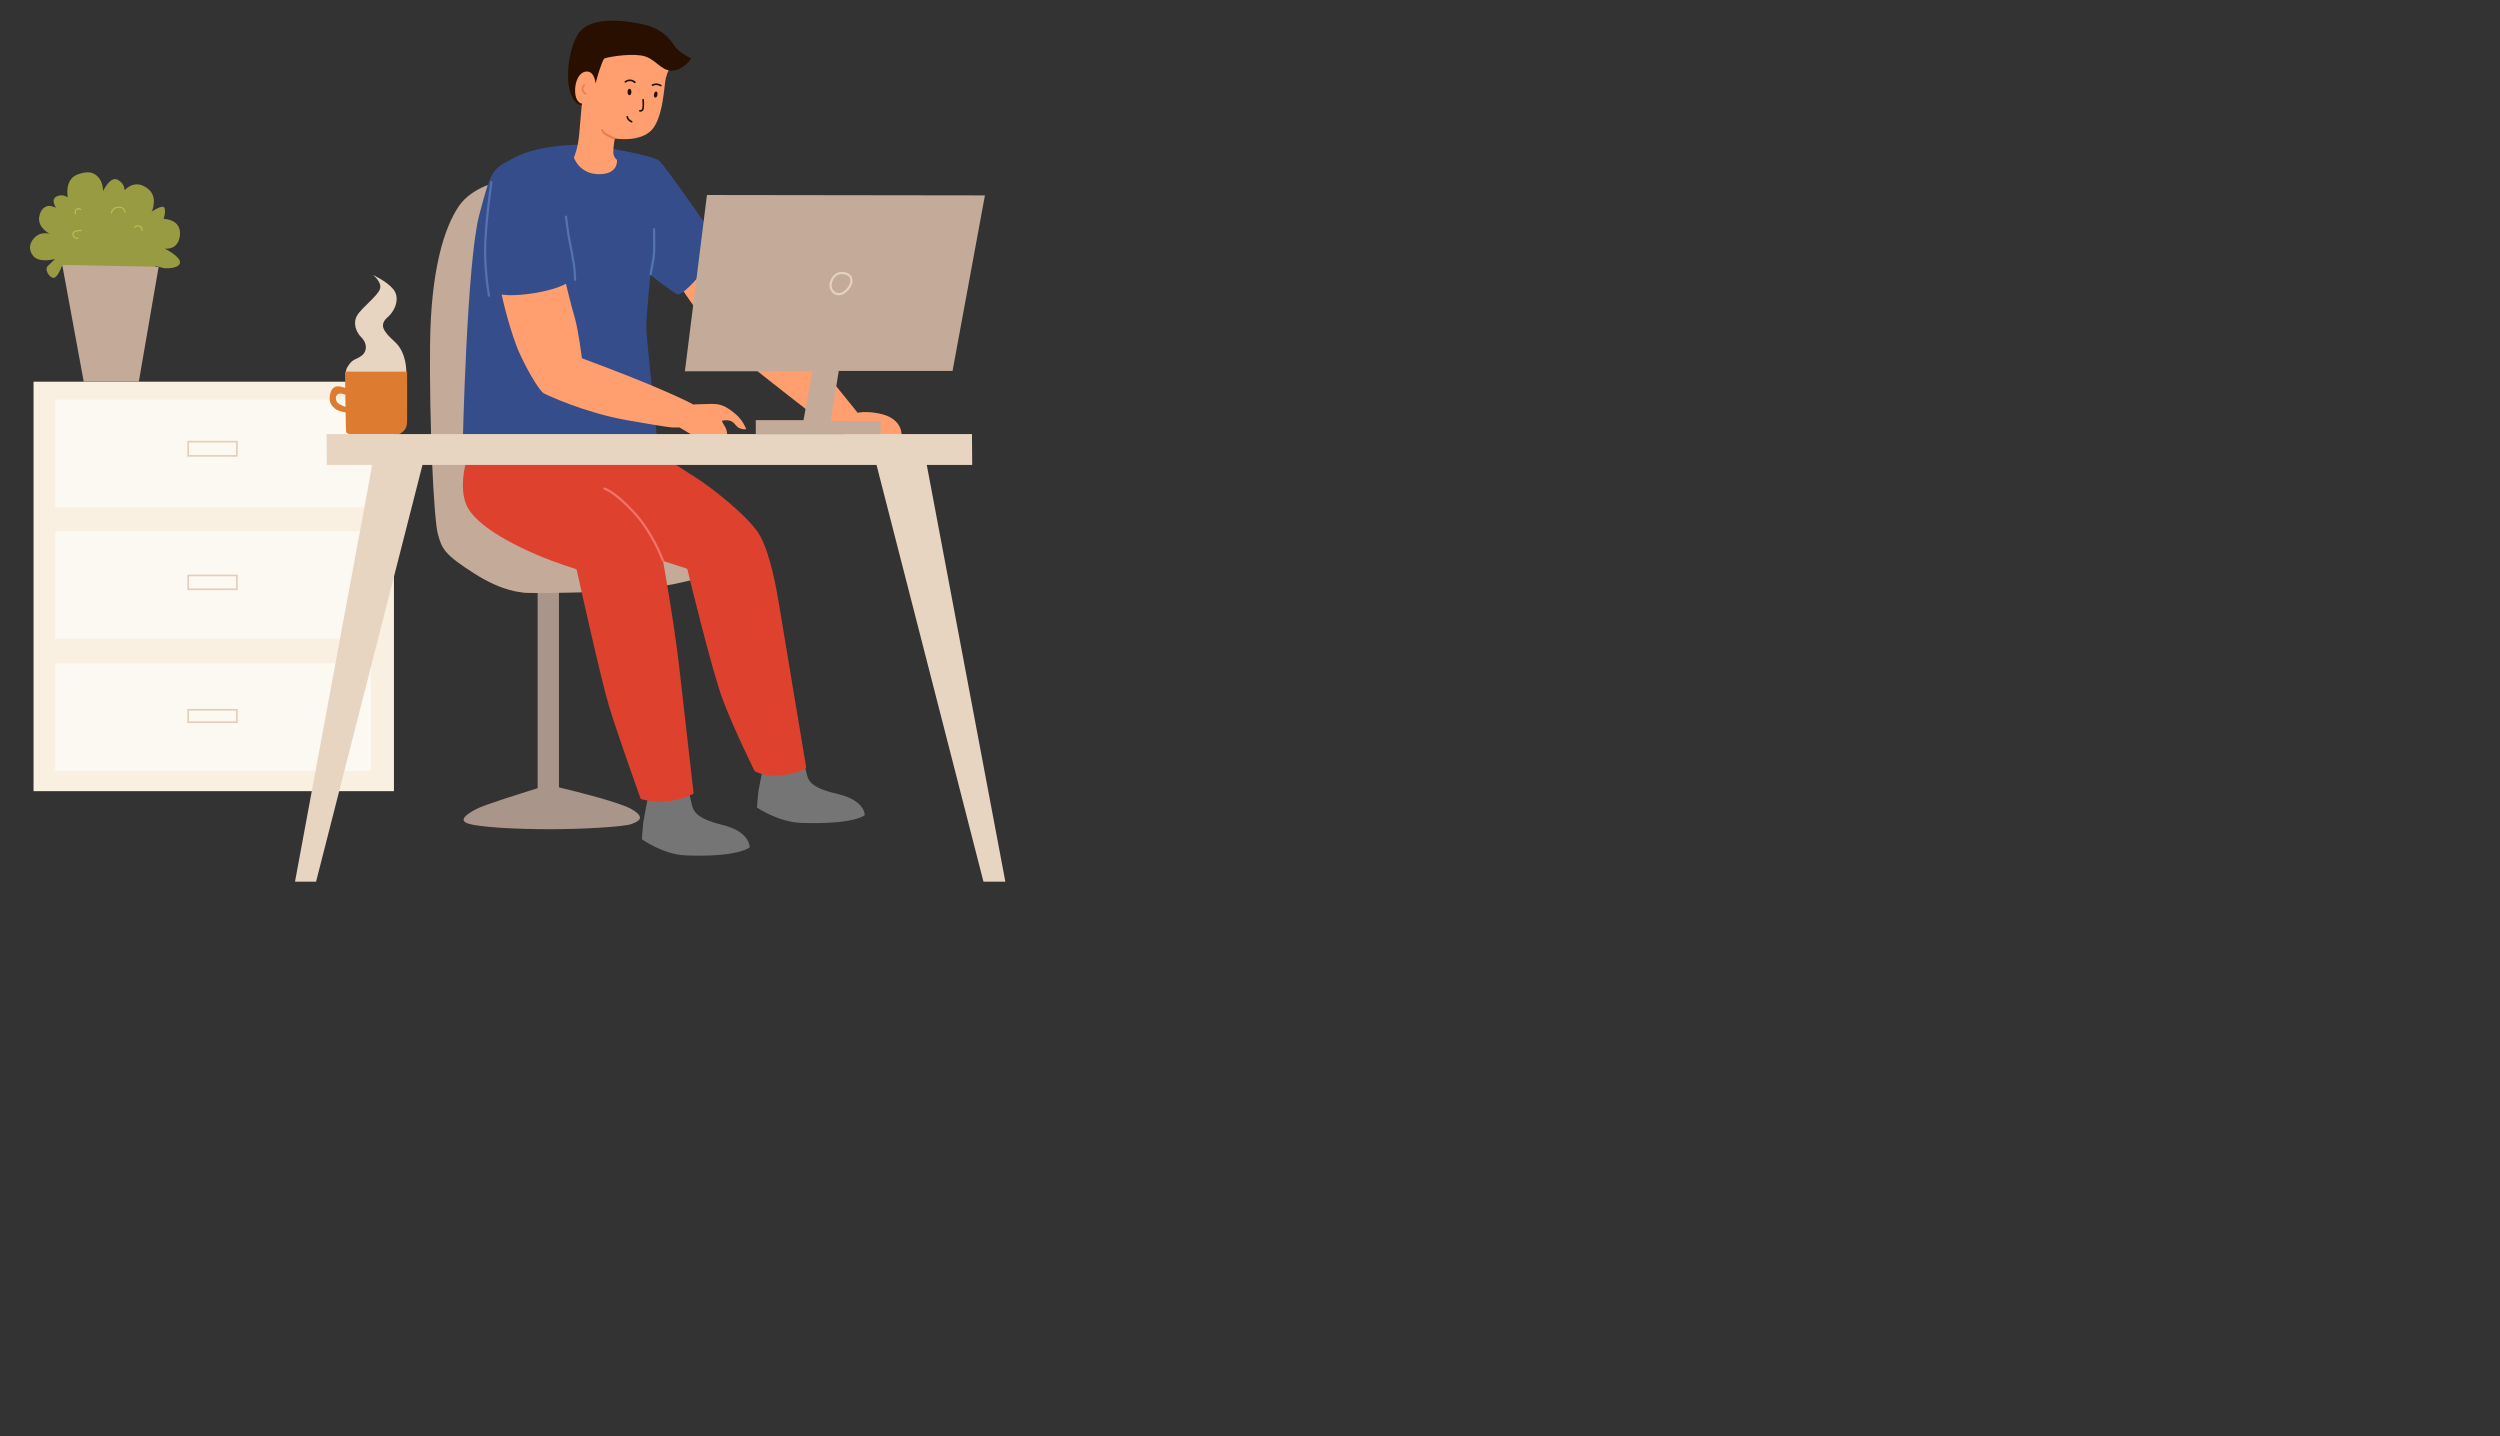<?xml version="1.0" encoding="UTF-8"?><svg id="a" xmlns="http://www.w3.org/2000/svg" viewBox="0 0 1253.42 720"><rect x="0" y="0" width="1253.42" height="720" fill="#333333" stroke="none"/><defs><style>.b{fill:#f9f0e1;}.c{fill:#ec7d50;}.d{fill:#e7d5c1;}.e{fill:#ff9e6f;}.f{fill:#e3cfb8;}.g{fill:#f37269;}.h{fill:#e5d2be;}.i{fill:#fcf8f2;}.j{fill:#999b42;}.k{fill:#b9c156;}.l{fill:#aa958a;}.m{fill:#c4aa99;}.n{fill:#dd7b30;}.o{fill:#de412e;}.p{fill:#354d8b;}.q{fill:#5572b1;}.r{fill:#280f00;}.s{fill:#757575;}</style></defs><rect class="b" x="16.82" y="191.37" width="180.68" height="205.29"/><rect class="i" x="27.62" y="332.53" width="158.34" height="54.01"/><rect class="i" x="27.62" y="266.29" width="158.34" height="54.01"/><rect class="i" x="27.62" y="200.39" width="158.34" height="54.01"/><path class="j" d="M31.21,132.85s-2.39,7.09-4.7,6.44-4.14-4.51-2.58-5.89,3.68-3.59,3.68-3.59c0,0-8.1,2.49-11.23-1.84s-.09-8.56,2.58-10.13,5.89-.64,5.89-.64c0,0-6.26-3.22-5.16-8.65s4.7-5.43,5.71-5.25,2.67,.83,2.67,.83c0,0-2.85-4.05,.28-5.62s5.62,.46,5.62,.46c0,0-1.84-9.02,4.97-11.51s9.3-.09,11.05,2.3,1.66,6.08,1.66,6.08c0,0,3.59-7.73,7.36-5.71s3.41,5.34,3.41,5.34c0,0,4.14-5.16,9.94-2.03s4.79,7.92,4.6,9.76-1.01,2.95-1.01,2.95c0,0,5.8-3.96,6.54-1.84s-.46,5.43-.46,5.43c0,0,8.84,0,8.19,8.01s-7.64,6.9-7.64,6.9c0,0,7.98,3.96,7.67,7s-6.94,3.04-8.23,2.76-3.96-1.1-3.96-1.1l-1.84,6.03-43.18-3.08-1.84-3.41Z"/><polygon class="m" points="41.98 191.37 31.21 132.85 79.54 133.75 69.6 191.37 41.98 191.37"/><path class="d" d="M203.7,186.76s.43-9.82-5.77-15.4-7.79-8.59-3.56-12.34,6.08-9.94,2.88-13.93-10.25-7.24-10.25-7.24c0,0,4.48,3.44,3.56,6.87s-9.33,9.64-11.54,13.5-.49,8.35,2.21,10.99,3.13,6.75,.12,9.08-4.48,1.29-7.12,5.65,2.52,5.65,2.52,5.65l26.94-2.82Z"/><path class="n" d="M204.1,186.34h-31.12s.04,3.53,.11,8.17c-.96-.37-2.06-.7-3.18-.81-3.04-.31-4.36,2.24-4.6,5.4-.25,3.16,1.29,4.63,2.76,5.86,1.19,.99,4.13,1.62,5.21,1.83,.09,5.29,.2,9.56,.26,9.74,.44,1.38,2.85,1.1,2.85,1.1h23.75s1.47-.55,2.76-2.12c1.29-1.57,1.1-3.59,1.2-5.06,.09-1.47,0-24.12,0-24.12Zm-33.82,16.33c-2.96-1.69-2.18-5.37,.34-5.37,.93,0,1.79,.26,2.52,.58,.03,2,.06,4.09,.09,6.12-.73-.23-1.71-.62-2.95-1.33Z"/><path class="l" d="M316.51,405.62c-5.78-3.31-26.3-8.46-36.27-10.86v-106.24h-10.68v106.65c-8.98,2.84-26.86,8.37-30.75,10.45-5.16,2.76-9.21,5.71-3.87,7.36,5.34,1.66,22.46,2.76,40.51,2.76s37.56-1.29,41.06-2.58c3.5-1.29,7.73-3.13,0-7.55Z"/><path class="e" d="M341.55,144.54c.64,.28,13.72,21.82,28.26,33.6,14.55,11.78,41.43,32.59,41.43,32.59l18.87,10.96,21.91-3.13s1.06-8.96-11.6-11.32c-6.9-1.29-10.4-.28-10.4-.28l-20.25-25.04-52.29-57.72-15.93,20.35Z"/><path class="m" d="M251.14,90.78s-14.36,2.58-21.17,12.7-13.99,30.56-14.36,69.6c-.37,39.03,1.84,86.54,3.87,94.45s3.68,10.68,18.41,20.07c14.73,9.39,23.75,9.21,24.67,9.57s44.19,.18,62.6-2.21,33.69-7.55,33.69-7.55l-34.43-48.42-56.71-62.6-16.57-85.62Z"/><path class="p" d="M232,222.79s2.03-91.51,8.29-115.07c6.26-23.57,6.32-22.71,17.8-28.78s30.32-6.63,35.6-6.32,33.45,5.16,36.76,7.92,31.05,43.08,31.05,43.08c0,0-5.89,8.72-11.29,15.1s-9.08,8.96-10.31,8.96-13.87-9.82-13.87-9.82c0,0-2.09,22.03-2.03,26.33s5.77,58.61,5.77,58.61h-97.77Z"/><path class="s" d="M325.04,398.93s-2.09,10.56-2.45,13.01-.74,8.84-.74,8.84c0,0,10.61,7.68,22.09,8.1,26.64,.98,31.91-4.05,31.91-4.05,0,0,.49-7.75-13.62-11.24-14.12-3.49-14.73-7.19-15.71-11.66s-1.6-6.68-1.6-6.68l-19.88,3.68Z"/><path class="s" d="M382.73,384.14s-2.09,10.02-2.45,12.35-.74,8.39-.74,8.39c0,0,10.61,7.29,22.09,7.69,26.64,.93,31.91-3.84,31.91-3.84,0,0,.49-7.35-13.62-10.66s-14.73-6.82-15.71-11.07-1.6-6.34-1.6-6.34l-19.88,3.49Z"/><path class="e" d="M283.73,142.24s-4.51,2.85-15.74,4.7c-11.23,1.84-16.48,.73-16.48,.73,0,0,4.23,19.52,9.57,30.75s10.03,17.86,11.42,18.69,20.44,9.76,41.7,13.53,22.74,3.68,23.29,3.68,3.22,0,3.22,0l7.83,4.69,16.11-.55s-.18-2.76-.74-3.77-1.93-3.22-1.93-3.59,3.41-.83,5.16,.37,1.93,2.58,3.87,3.31,3.13,.37,3.13,.37c0,0-1.57-4.42-5.34-7.55s-5.8-4.23-8.47-4.79-5.89-.18-8.29-.18-4.51,.18-4.51,.18c0,0-2.95-1.97-18.96-8.76s-36.82-14.43-36.82-14.43c0,0-1.75-14.18-3.59-20.35s-4.42-17.03-4.42-17.03Z"/><path class="e" d="M336.12,33.61s-1.47,2.3-2.3,5.52-1.2,20.25-7.36,26.33-18.23,3.96-18.23,3.96c0,0-.8,4.48-.74,7s1.84,3.74,1.84,3.74c0,0,.98,7.18-8.96,7.18s-12.64-8.35-12.64-8.35c0,0,2.09-4.48,2.7-12.09s1.29-14.91,1.29-14.91c0,0-4.42,.55-4.6-7s9.7-20.13,9.7-20.13l28.66-2.03,10.65,10.77Z"/><path class="o" d="M234.94,227.09s-5.52,15.1-1.23,25.78,24.55,20.62,34.86,25.04,20.5,7.49,20.5,7.49c0,0,12.15,55.11,16.33,68.86,4.17,13.75,15.83,46.28,15.83,46.28,0,0,7,2.33,15.1,.98,8.1-1.35,11.42-3.68,11.42-3.68,0,0-4.66-41.37-7.24-63.71-2.58-22.34-8.1-52.9-8.1-52.9l12.15,3.93s12.27,50.94,17.92,65.91c5.65,14.98,15.83,35.47,15.83,35.47,0,0,5.28,3.56,15.1,1.96,9.82-1.6,10.8-3.68,10.8-3.68,0,0-11.17-66.65-13.13-78.8-1.96-12.15-4.79-27.5-9.82-37.07s-25.65-25.29-32.16-29.34-19.15-12.52-19.15-12.52h-95.01Z"/><path class="r" d="M346.58,29.28s-3.93,6.08-9.76,6.14-8.29-6.57-15.4-7.61-17.92,1.04-18.53,1.6-2.15,5.09-2.7,6.75-1.6,5.71-1.6,5.71c0,0-.37-5.89-4.23-6.01s-6.32,4.97-6.01,10.37,3.38,5.77,3.38,5.77l-.05,.55s-3.14,.86-5.6-5.76c-2.45-6.63-1.41-21.11,3.62-29.52s19.82-7.86,32.53-5.09,14.73,10.25,17.74,12.89,6.63,4.23,6.63,4.23Z"/><polygon class="d" points="493.08 442.03 504.05 442.03 464.65 233.1 487.43 233.1 487.31 217.64 163.75 217.64 163.87 233.1 186.63 233.1 147.91 442.03 158.47 442.03 211.82 233.1 439.46 233.1 493.08 442.03"/><polygon class="m" points="493.81 97.96 354.44 97.77 343.39 186.15 407.28 186.15 402.86 210.64 378.92 210.64 378.92 217.64 441.52 217.64 441.52 211.19 416.48 211.01 420.53 185.97 477.58 185.97 493.81 97.96"/><path class="q" d="M326.22,138.01s-.07,0-.11-.01c-.3-.06-.5-.35-.44-.65,.01-.08,1.51-7.82,1.69-10.25,.18-2.43,0-12.09,0-12.19,0-.31,.24-.56,.55-.57,.33-.02,.56,.24,.57,.55,0,.4,.18,9.81,0,12.3-.18,2.49-1.65,10.05-1.71,10.38-.05,.27-.28,.45-.55,.45Z"/><path class="q" d="M288.34,140.86c-.3,0-.55-.24-.56-.54,0-.04-.14-4.46-.5-6.98-.37-2.61-1.88-10.84-2.39-13.12-.51-2.3-1.66-11.18-1.71-11.56-.04-.31,.18-.59,.48-.62,.3-.04,.59,.18,.62,.48,.01,.09,1.2,9.21,1.69,11.46,.51,2.3,2.03,10.58,2.4,13.21,.37,2.58,.51,6.92,.51,7.1,0,.31-.23,.57-.54,.57h-.02Z"/><path class="q" d="M245.16,148.87c-.26,0-.5-.19-.55-.45-.02-.1-1.85-9.86-1.94-22.24-.09-12.37,3.1-34.7,3.14-34.93,.04-.3,.33-.51,.63-.47,.3,.04,.52,.33,.47,.63-.03,.22-3.22,22.47-3.12,34.76,.09,12.28,1.91,21.94,1.92,22.04,.06,.3-.14,.59-.44,.65-.04,0-.07,0-.1,0Z"/><path class="g" d="M332.29,281.41c-.23,0-.44-.14-.52-.37-.05-.14-5.05-13.77-14.55-23.99-9.41-10.13-14.29-11.55-14.34-11.56-.3-.08-.47-.39-.39-.68,.08-.3,.38-.47,.68-.4,.21,.05,5.18,1.45,14.87,11.88,9.66,10.4,14.73,24.23,14.78,24.37,.1,.29-.05,.61-.33,.71-.06,.02-.13,.03-.19,.03Z"/><path class="c" d="M307.85,69.84c-.06,0-.12-.01-.19-.03-.09-.03-2.15-.77-3.88-1.85-1.83-1.14-2.4-2.41-2.43-2.46-.12-.28,0-.61,.29-.73,.28-.12,.61,0,.73,.29,0,0,.48,1.02,1.99,1.96,1.63,1.01,3.65,1.74,3.67,1.74,.29,.1,.44,.42,.34,.71-.08,.23-.3,.37-.53,.37Z"/><path class="h" d="M420.52,148.06c-.52,0-1.03-.09-1.53-.29-1.9-.74-2.95-2.6-3.13-4.02-.22-1.81,.63-4.12,2.07-5.63,1.25-1.31,2.82-1.93,4.54-1.8h0c3.37,.25,4.44,1.99,4.77,3,.72,2.18-.42,4.97-2.91,7.12-1.24,1.07-2.55,1.62-3.81,1.62Zm1.52-10.65c-1.56,0-2.65,.79-3.3,1.47-1.37,1.43-1.92,3.46-1.77,4.73,.14,1.14,1.02,2.57,2.42,3.12,1.3,.5,2.76,.11,4.21-1.14,2.11-1.82,3.15-4.2,2.58-5.93-.43-1.31-1.75-2.09-3.8-2.24-.12,0-.24-.01-.35-.01Z"/><path class="f" d="M119.18,228.98h-25.26v-7.96h25.26v7.96Zm-24.43-.84h23.59v-6.28h-23.59v6.28Z"/><path class="f" d="M119.18,295.87h-25.26v-7.77h25.26v7.77Zm-24.43-.84h23.59v-6.1h-23.59v6.1Z"/><path class="f" d="M119.18,362.53h-25.26v-7.1h25.26v7.1Zm-24.43-.84h23.59v-5.42h-23.59v5.42Z"/><path class="c" d="M293.68,47.47c-.06,0-.11-.01-.17-.04-1.14-.51-1.88-1.59-1.9-2.77-.02-1.24,.77-2.07,1.01-2.29,.17-.16,.43-.15,.59,.02,.16,.17,.15,.43-.02,.59-.18,.16-.76,.77-.74,1.67,.02,.85,.57,1.64,1.41,2.02,.21,.09,.31,.34,.21,.55-.07,.16-.22,.25-.38,.25Z"/><path class="r" d="M318.3,41.71c-.1,0-.21-.04-.29-.12-.25-.24-.93-.81-1.95-.9-1.14-.1-1.98,.45-2.28,.69-.18,.14-.44,.11-.59-.07-.14-.18-.11-.44,.07-.59,.38-.3,1.43-1,2.87-.87,1.24,.11,2.08,.75,2.46,1.13,.17,.16,.17,.43,0,.59-.08,.08-.19,.13-.3,.13Z"/><path class="r" d="M331.33,43.32c-.08,0-.15-.02-.22-.06-.49-.31-1.05-.51-1.62-.58-.95-.12-1.72,.14-2.21,.38-.21,.1-.46,.01-.56-.19-.1-.21-.01-.46,.19-.56,.59-.28,1.53-.6,2.67-.45,.69,.08,1.37,.33,1.97,.71,.19,.12,.25,.38,.13,.58-.08,.13-.22,.19-.35,.19Z"/><path class="r" d="M321.09,56.03c-.27,0-.45-.07-.47-.08-.21-.09-.31-.34-.22-.55s.34-.31,.55-.22c.03,.01,.4,.13,.86-.37,.34-.37,.38-2.77,.21-4.78-.02-.23,.15-.43,.38-.45,.22-.02,.43,.15,.45,.38,.09,1.06,.33,4.59-.43,5.41-.49,.54-.99,.66-1.34,.66Z"/><path class="r" d="M316.71,61.46c-.06,0-.12-.01-.17-.04-.03-.02-.83-.38-1.53-1.01-.77-.69-.93-1.77-.94-1.82-.03-.23,.13-.44,.35-.47,.23-.04,.44,.13,.47,.35,0,.02,.13,.83,.67,1.31,.61,.55,1.31,.87,1.32,.87,.21,.1,.3,.34,.21,.55-.07,.15-.22,.24-.38,.24Z"/><ellipse class="r" cx="315.6" cy="46.11" rx=".97" ry="1.62"/><ellipse class="r" cx="328.75" cy="47.41" rx="1.55" ry=".87" transform="translate(222.34 362.05) rotate(-79.52)"/><path class="k" d="M71.26,115.82h-.01c-.15,0-.27-.14-.26-.29,0-.06,.06-1.58-1.18-1.93-1.28-.36-2.08,.48-2.11,.52-.1,.11-.28,.12-.39,.02-.11-.1-.12-.28-.02-.39,.04-.05,1.06-1.13,2.68-.68,1.33,.38,1.62,1.79,1.58,2.49,0,.15-.13,.26-.28,.26Z"/><path class="k" d="M55.89,107.12s-.01,0-.02,0c-.15,0-.27-.14-.26-.29,0-.03,.19-2.96,3.67-3.21,1.15-.08,2.06,.18,2.7,.76,.88,.81,.91,1.95,.92,2,0,.15-.12,.28-.27,.28-.14,0-.28-.12-.28-.27,0,0-.03-.96-.74-1.6-.52-.48-1.29-.68-2.28-.61-2.97,.21-3.14,2.58-3.15,2.68,0,.15-.13,.26-.28,.26Z"/><path class="k" d="M37.75,107.53c-.12,0-.24-.08-.27-.21-.02-.07-.4-1.65,.59-2.53,1.02-.91,2.47-.07,2.54-.03,.13,.08,.18,.25,.1,.38-.08,.13-.25,.18-.38,.1-.01,0-1.17-.67-1.88-.03-.74,.66-.42,1.97-.42,1.98,.04,.15-.05,.3-.2,.34-.02,0-.05,0-.07,0Z"/><path class="k" d="M38.82,119.79c-.62,0-2.06-.21-2.49-2.07-.11-.48-.02-.91,.27-1.27,.97-1.21,3.98-1.2,4.1-1.19,.15,0,.28,.13,.28,.28,0,.15-.12,.28-.28,.28-.8,0-3,.16-3.66,.99-.18,.22-.23,.48-.16,.79,.44,1.88,2.08,1.64,2.15,1.63,.15-.02,.29,.08,.32,.23,.02,.15-.08,.29-.23,.32,0,0-.12,.02-.29,.02Z"/></svg>